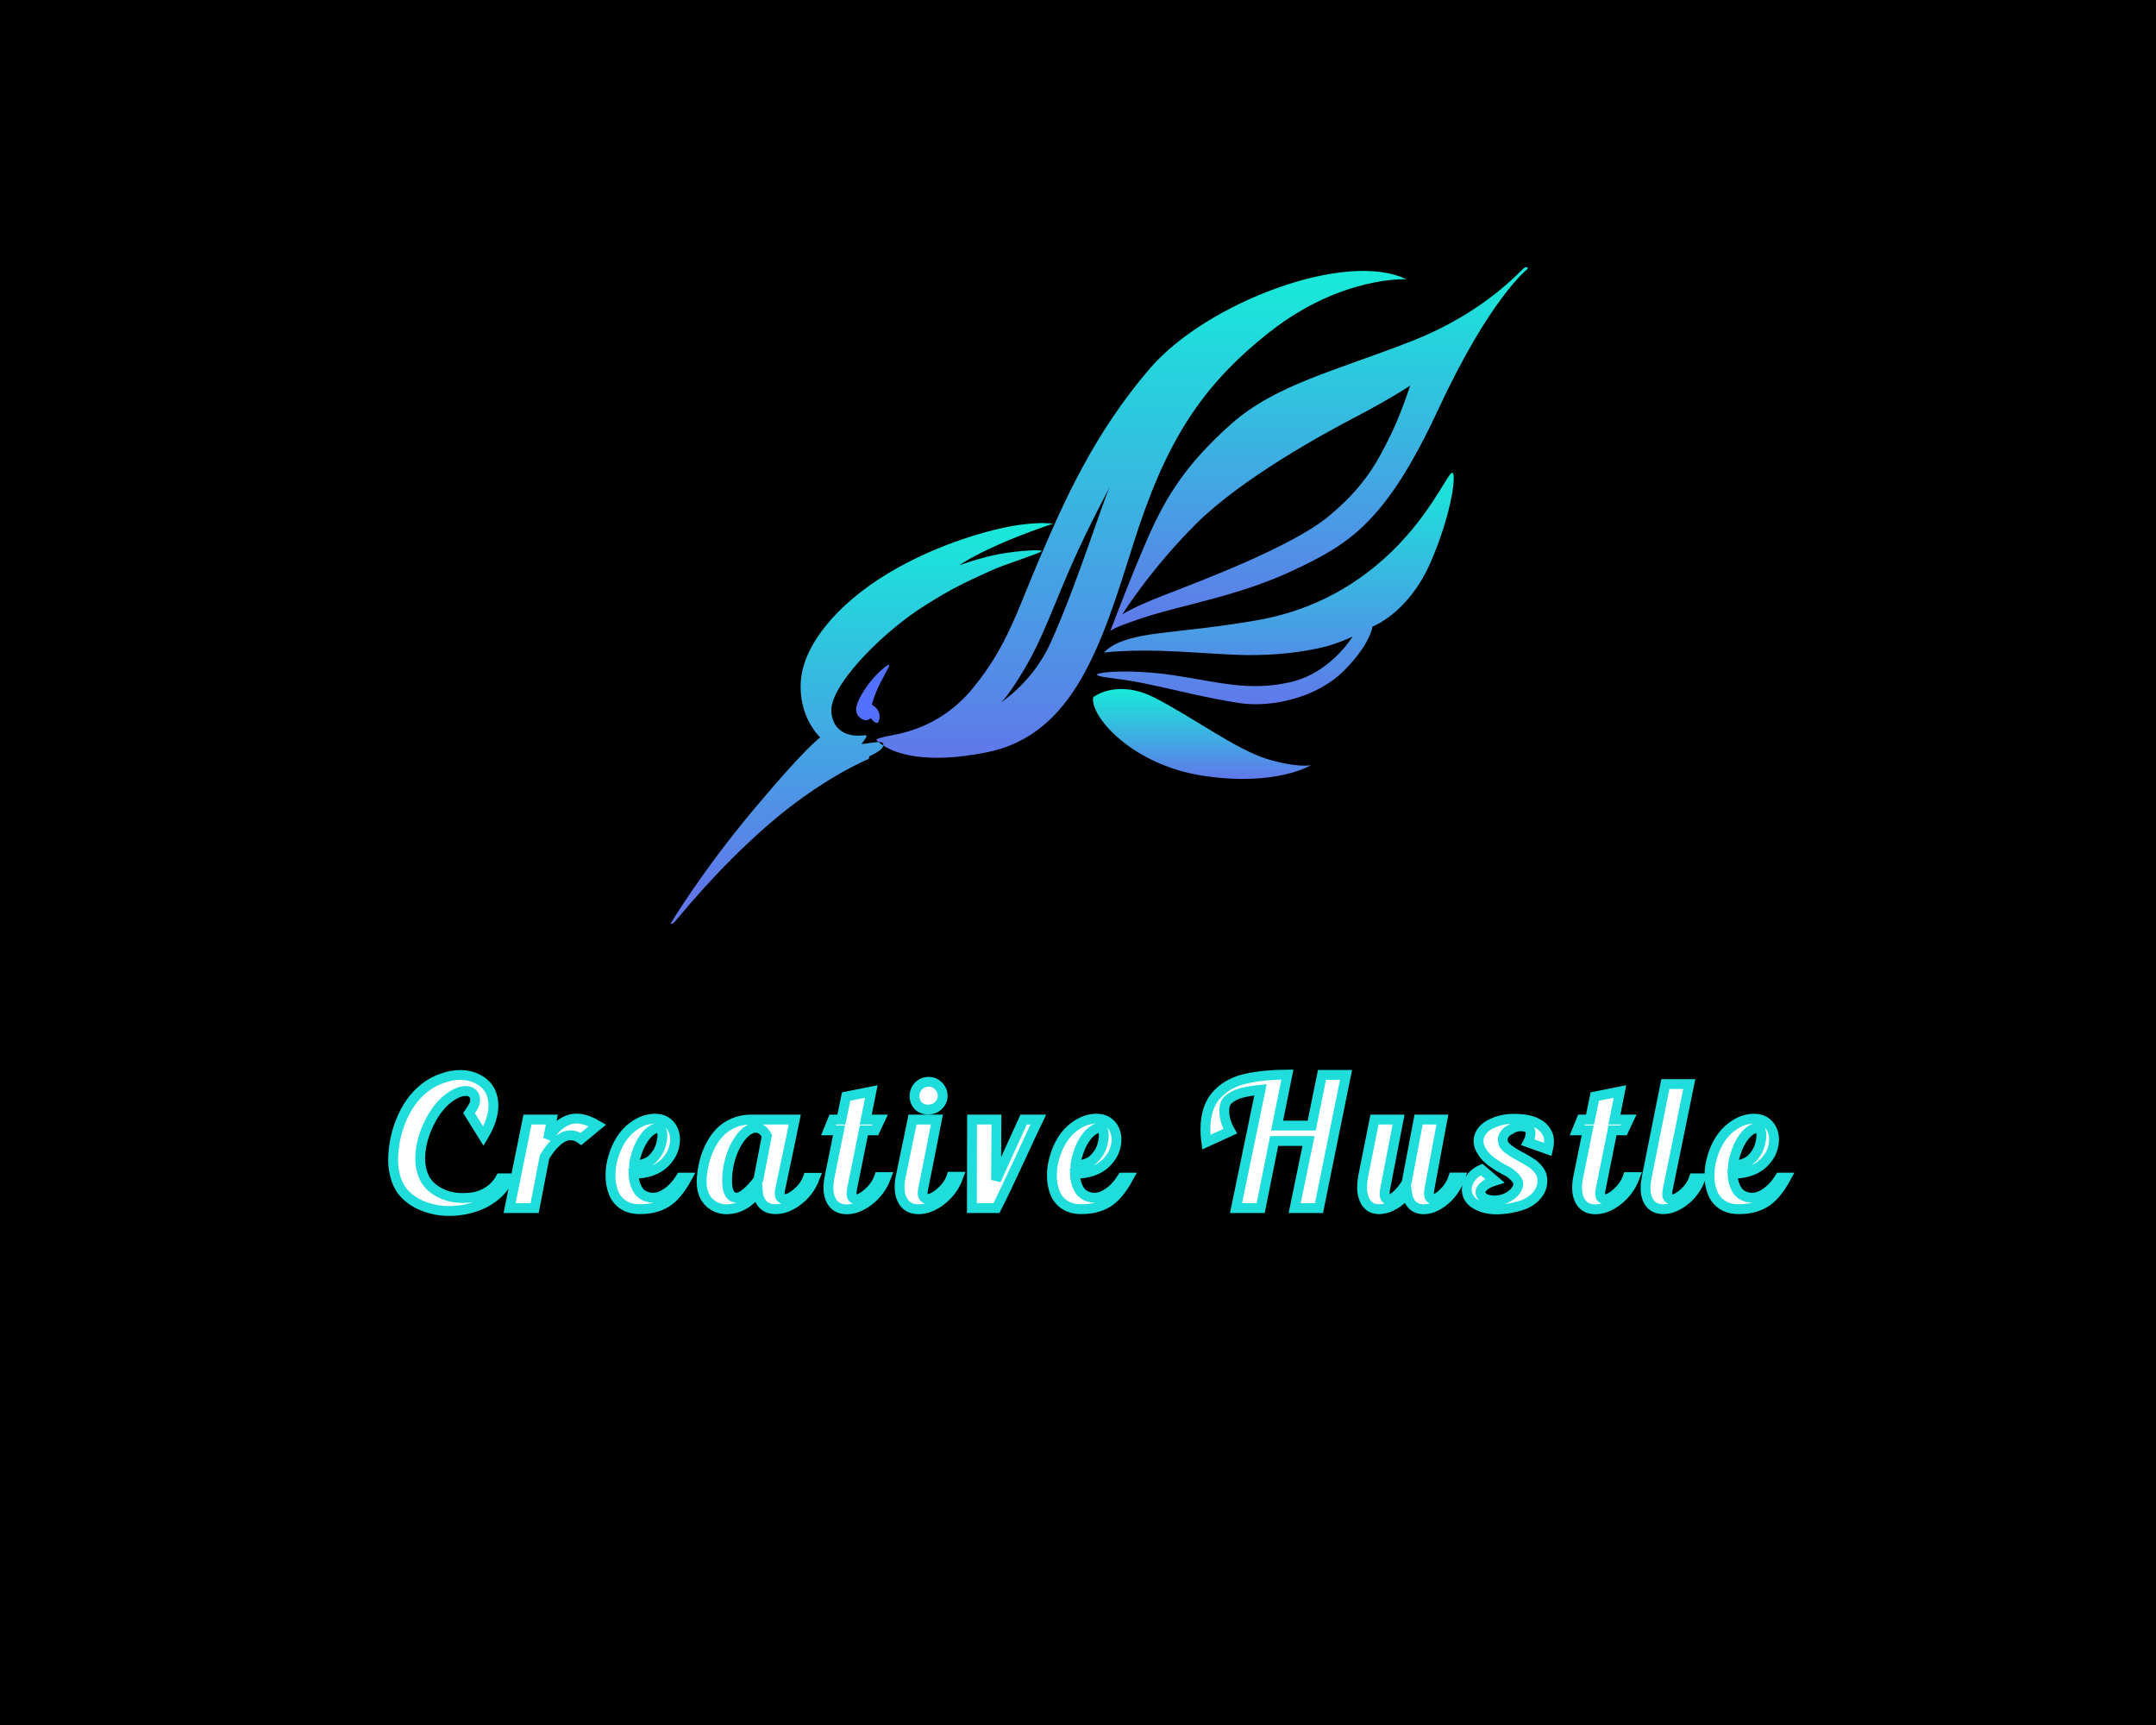 <?xml version="1.0" encoding="UTF-8" standalone="no" ?>
<!DOCTYPE svg PUBLIC "-//W3C//DTD SVG 1.1//EN" "http://www.w3.org/Graphics/SVG/1.1/DTD/svg11.dtd">
<svg xmlns="http://www.w3.org/2000/svg" xmlns:xlink="http://www.w3.org/1999/xlink" version="1.1" width="1280" height="1024" viewBox="0 0 1280 1024" xml:space="preserve">
<desc>Created with Fabric.js 4.4.0</desc>
<defs>
</defs>
<g transform="matrix(1 0 0 1 640 512)" id="background-logo"  >
<rect style="stroke: none; stroke-width: 0; stroke-dasharray: none; stroke-linecap: butt; stroke-dashoffset: 0; stroke-linejoin: miter; stroke-miterlimit: 4; fill: rgb(0,0,0); fill-rule: nonzero; opacity: 1;"  paint-order="stroke"  x="-640" y="-512" rx="0" ry="0" width="1280" height="1024" />
</g>
<g transform="matrix(1.83 0 0 1.83 652.546 353.475)" id="logo-logo"  >
<g style=""  paint-order="stroke"   >
		<g transform="matrix(0.596 0 0 0.596 0 0)"  >
<g style=""  paint-order="stroke"   >
		<g transform="matrix(1 0 0 1 -123.267 53.58)"  >
<path style="stroke: none; stroke-width: 1; stroke-dasharray: none; stroke-linecap: butt; stroke-dashoffset: 0; stroke-linejoin: miter; stroke-miterlimit: 4; fill: rgb(83,113,255); fill-rule: nonzero; opacity: 1;"  paint-order="stroke"  transform=" translate(-232.057, -406.626)" d="M 240.91 391.79 C 240.91 391.79 241.61 390.06 239.91 391.17 C 238.2 392.27 232.64 396.72 227.75 404.17 C 222.86 411.62 221.49 416.55 225.1 419.53 C 228.72 422.52 230.91 419.81 230.91 419.81 C 230.91 419.81 234.15 423.85 235.13 421.94 C 236.11 420.04 236.8 415.33 231.62 412.53 C 231.62 412.53 232.76 407.27 236.55 400.02 C 240.34 392.77 240.91 391.79 240.91 391.79 z" stroke-linecap="round" />
</g>
		<g transform="matrix(1 0 0 1 -129.142 69.67)"  >
<linearGradient id="SVGID_8_8_830686" gradientUnits="userSpaceOnUse" gradientTransform="matrix(1 0 0 1 122.09 313.655)"  x1="0" y1="0" x2="0" y2="198">
<stop offset="0%" style="stop-color:rgb(23,234,217);stop-opacity: 1"/>
<stop offset="100%" style="stop-color:rgb(96,120,234);stop-opacity: 1"/>
</linearGradient>
<path style="stroke: none; stroke-width: 1; stroke-dasharray: none; stroke-linecap: butt; stroke-dashoffset: 0; stroke-linejoin: miter; stroke-miterlimit: 4; fill: url(#SVGID_8_8_830686); fill-rule: nonzero; opacity: 1;"  paint-order="stroke"  transform=" translate(-226.181, -422.715)" d="M 233.07 433.01 C 229.08 433.58 225.93 433.91 225.93 433.91 C 225.93 433.91 228.8 430.33 228.69 429.66 C 228.57 429 228.15 429.05 226.71 429.21 C 225.27 429.37 211.25 431.11 209.6 416.92 C 207.95 402.73 236.29 374.62 256.57 361.08 C 276.85 347.55 289.08 343.1 295.9 339.78 C 302.72 336.46 323.17 330.15 323.94 328.99 C 324.71 327.83 311.39 328.59 300.75 330.57 C 290.45 332.49 279.92 336.39 279.27 336.63 C 279.68 336.31 285.24 332.2 300.5 325.39 C 316.38 318.3 331.53 313.71 330.19 313.89 C 328.85 314.08 324.86 312.82 311.35 314.72 C 297.85 316.63 267.78 324.53 240.28 341.11 C 212.78 357.69 194.2 380.05 192.93 399.85 C 191.66 419.65 203.52 430.32 203.52 430.32 C 203.52 430.32 196.11 435.12 167.3 469.52 C 138.49 503.93 122.09 531.59 122.09 531.59 C 122.09 531.59 122.56 532.4 124.32 530.64 C 126.09 528.87 146.48 502.73 175.38 477.69 C 204.28 452.65 229.04 442.39 229.04 442.39 C 229.04 442.39 229.81 442.15 230.04 441.66 C 230.28 441.17 230.13 440.65 230.13 440.65 C 230.13 440.65 237.24 437.48 237.72 435.19 C 237.76 435.03 237.78 434.87 237.8 434.72 C 236.66 433.99 235.82 433.32 235.23 432.8 C 234.63 432.82 233.91 432.89 233.07 433.01 z" stroke-linecap="round" />
</g>
		<g transform="matrix(1 0 0 1 22.983 -44.142)"  >
<linearGradient id="SVGID_830688" gradientUnits="userSpaceOnUse" gradientTransform="matrix(1 0 0 1 234.064 176.41)"  x1="0" y1="0" x2="0" y2="265">
<stop offset="0%" style="stop-color:rgb(23,234,217);stop-opacity: 1"/>
<stop offset="100%" style="stop-color:rgb(96,120,234);stop-opacity: 1"/>
</linearGradient>
<path style="stroke: none; stroke-width: 1; stroke-dasharray: none; stroke-linecap: butt; stroke-dashoffset: 0; stroke-linejoin: miter; stroke-miterlimit: 4; fill: url(#SVGID_830688); fill-rule: nonzero; opacity: 1;"  paint-order="stroke"  transform=" translate(-378.307, -308.903)" d="M 448.31 209.53 C 487.25 179.03 522.55 180.96 522.55 180.96 C 489.92 164.95 413.86 193.6 383.08 229.36 C 352.3 265.11 336.04 302.4 323.25 332.13 C 310.47 361.85 305.42 380.53 286.61 403.48 C 267.81 426.43 244.68 428.55 239.05 429.83 C 233.41 431.12 234.09 431.65 234.09 431.65 C 234.09 431.65 234.44 432.1 235.23 432.8 C 237.27 432.73 237.97 433.27 237.8 434.72 C 244.31 438.91 260.42 445.16 294.15 438.43 C 341.65 428.95 356.74 379.56 373.74 325.63 C 390.74 271.71 409.38 240.04 448.31 209.53 z M 329 378.62 C 319.74 399.24 303.45 410.23 301.96 411.21 C 302.63 410.63 306.41 407.08 315.19 392.19 C 324.96 375.64 332.06 354.68 341.65 333.41 C 350.32 314.19 359.47 297.1 361.15 294.02 C 357.03 302.47 343.89 345.44 329 378.62 z" stroke-linecap="round" />
</g>
		<g transform="matrix(1 0 0 1 119.64 -79.643)"  >
<linearGradient id="SVGID_830690" gradientUnits="userSpaceOnUse" gradientTransform="matrix(1 0 0 1 361.37 174.315)"  x1="0" y1="0" x2="0" y2="198">
<stop offset="0%" style="stop-color:rgb(23,234,217);stop-opacity: 1"/>
<stop offset="100%" style="stop-color:rgb(96,120,234);stop-opacity: 1"/>
</linearGradient>
<path style="stroke: none; stroke-width: 1; stroke-dasharray: none; stroke-linecap: butt; stroke-dashoffset: 0; stroke-linejoin: miter; stroke-miterlimit: 4; fill: url(#SVGID_830690); fill-rule: nonzero; opacity: 1;"  paint-order="stroke"  transform=" translate(-474.964, -273.402)" d="M 587.03 174.56 C 585.09 175.42 566.54 198.5 525.36 214.65 C 484.17 230.81 451.26 238.28 427.01 259.89 C 402.75 281.5 392.02 299.1 382.98 319.18 C 374.5 338 362.8 368.68 361.37 372.49 C 362.09 371.72 365.49 369.63 380.8 364.7 C 401.85 357.94 432.15 353.06 461.52 339.15 C 490.88 325.24 511.12 313.72 539.69 252.25 C 568.25 190.79 588.51 175.38 588.51 175.38 C 588.51 175.38 588.97 173.7 587.03 174.56 z M 513.45 266.87 C 507.13 279.57 500.06 293.74 479.84 310.29 C 459.61 326.85 408.86 345.82 390.79 352.85 C 373.28 359.66 368.24 363.16 367.94 363.37 C 368.31 362.76 383.2 338.96 407.87 314.3 C 432.86 289.31 477.58 264.95 495.37 255.67 C 513.16 246.4 524.63 238.85 524.63 238.85 C 524.63 238.85 519.76 254.17 513.45 266.87 z" stroke-linecap="round" />
</g>
		<g transform="matrix(1 0 0 1 95.92 -3.793)"  >
<linearGradient id="SVGID_830692" gradientUnits="userSpaceOnUse" gradientTransform="matrix(1 0 0 1 354.129 286.253)"  x1="0" y1="0" x2="0" y2="126">
<stop offset="0%" style="stop-color:rgb(23,234,217);stop-opacity: 1"/>
<stop offset="100%" style="stop-color:rgb(96,120,234);stop-opacity: 1"/>
</linearGradient>
<path style="stroke: none; stroke-width: 1; stroke-dasharray: none; stroke-linecap: butt; stroke-dashoffset: 0; stroke-linejoin: miter; stroke-miterlimit: 4; fill: url(#SVGID_830692); fill-rule: nonzero; opacity: 1;"  paint-order="stroke"  transform=" translate(-451.244, -349.252)" d="M 547.33 286.3 C 544.54 287.54 534.4 311.59 510.35 333.11 C 486.29 354.62 461.09 363.15 440.62 366.66 C 420.15 370.18 404.55 371.6 388.15 373.58 C 371.75 375.56 362.78 378.91 357.9 384.17 C 357.9 384.17 371.82 382.12 398.99 383.61 C 426.15 385.1 432.15 385.97 447.53 385.26 C 462.9 384.54 476.53 381.77 483.01 379.56 C 489.29 377.43 493.08 375.49 493.31 375.38 C 492.94 375.99 481.02 395.53 458.95 400.34 C 436.53 405.24 421.38 400.33 396.09 396.52 C 370.79 392.72 351.7 395.01 354.38 396.48 C 357.06 397.94 364.31 397.74 380.02 400.93 C 395.73 404.13 413.5 408.85 431.45 411.59 C 449.39 414.33 474.01 408.57 488.52 394.06 C 503.03 379.55 504.12 370 504.12 370 C 504.12 370 523.59 362.72 535.57 335.43 C 547.54 308.14 550.13 285.07 547.33 286.3 z" stroke-linecap="round" />
</g>
		<g transform="matrix(1 0 0 1 5.951 19.644)"  >
<linearGradient id="SVGID_830694" gradientUnits="userSpaceOnUse" gradientTransform="matrix(1 0 0 1 361.19 372.5)"  x1="0" y1="0" x2="0" y2="49">
<stop offset="0%" style="stop-color:rgb(23,234,217);stop-opacity: 1"/>
<stop offset="100%" style="stop-color:rgb(96,120,234);stop-opacity: 1"/>
</linearGradient>
<path style="stroke: none; stroke-width: 1; stroke-dasharray: none; stroke-linecap: butt; stroke-dashoffset: 0; stroke-linejoin: miter; stroke-miterlimit: 4; fill: url(#SVGID_830694); fill-rule: nonzero; opacity: 1;"  paint-order="stroke"  transform=" translate(-361.275, -372.69)" d="M 361.36 372.5 C 361.11 372.78 361.21 372.88 361.21 372.88 C 361.21 372.88 361.26 372.75 361.36 372.5 z" stroke-linecap="round" />
</g>
		<g transform="matrix(1 0 0 1 55.947 75.381)"  >
<linearGradient id="SVGID_830696" gradientUnits="userSpaceOnUse" gradientTransform="matrix(1 0 0 1 351.991 403.957)"  x1="0" y1="0" x2="0" y2="49">
<stop offset="0%" style="stop-color:rgb(23,234,217);stop-opacity: 1"/>
<stop offset="100%" style="stop-color:rgb(96,120,234);stop-opacity: 1"/>
</linearGradient>
<path style="stroke: none; stroke-width: 1; stroke-dasharray: none; stroke-linecap: butt; stroke-dashoffset: 0; stroke-linejoin: miter; stroke-miterlimit: 4; fill: url(#SVGID_830696); fill-rule: nonzero; opacity: 1;"  paint-order="stroke"  transform=" translate(-411.27, -428.427)" d="M 446.71 442.04 C 430.14 437.04 406.15 419.21 385.53 408.71 C 364.9 398.2 352.1 408.4 352.1 408.4 C 350.19 418.81 373.46 445.65 412.78 451.33 C 452.1 457 470.55 445.45 470.55 445.45 C 470.55 445.45 463.28 447.03 446.71 442.04 z" stroke-linecap="round" />
</g>
</g>
</g>
</g>
</g>
<g transform="matrix(1.921 0 0 1.921 646.881 678.381)" id="text-logo-path-group"  >
<g style=""  paint-order="stroke"   >
		<g transform="matrix(1 0 0 1 0 0)" id="text-logo-path-0"  >
<path style="stroke: rgb(30,221,218); stroke-width: 3.041; stroke-dasharray: none; stroke-linecap: butt; stroke-dashoffset: 0; stroke-linejoin: miter; stroke-miterlimit: 4; fill: rgb(255,255,255); fill-rule: nonzero; opacity: 1;"  paint-order="stroke"  transform=" translate(-217.336, 20.187)" d="M 2.09 -15.21 L 2.09 -15.21 Q 2.14 -18.53 2.91 -21.95 Q 3.69 -25.37 5.13 -28.44 Q 6.58 -31.52 8.42 -33.79 L 8.42 -33.79 Q 12.24 -38.44 17.3 -40.12 L 17.3 -40.12 Q 20.13 -41.14 22.78 -41.14 L 22.78 -41.14 Q 22.96 -41.14 23.15 -41.14 L 23.15 -41.14 Q 25.96 -41.06 28.2 -39.91 L 28.2 -39.91 Q 32.48 -37.72 33.01 -33.01 L 33.01 -33.01 Q 33.09 -32.37 33.09 -31.73 L 33.09 -31.73 Q 33.09 -27.4 29.99 -22.21 L 29.99 -22.21 L 25.56 -29.35 Q 25.69 -29.54 26.06 -30.1 Q 26.44 -30.66 26.61 -30.96 Q 26.79 -31.25 27.03 -31.73 Q 27.27 -32.21 27.36 -32.65 Q 27.45 -33.09 27.43 -33.55 L 27.43 -33.55 Q 27.4 -34.83 26.6 -35.51 Q 25.8 -36.19 24.54 -36.19 L 24.54 -36.19 Q 21.73 -36.19 18.18 -33.12 L 18.18 -33.12 Q 15.18 -30.37 13.05 -25.88 Q 10.91 -21.39 10.51 -16.81 L 10.51 -16.81 Q 10.45 -16.07 10.45 -15.32 L 10.45 -15.32 Q 10.45 -11.66 12.11 -8.66 L 12.11 -8.66 Q 13.34 -6.66 15.64 -5.24 L 15.64 -5.24 Q 17.96 -3.82 20.69 -3.37 L 20.69 -3.37 Q 22.27 -3.1 23.84 -3.13 L 23.84 -3.13 Q 25.02 -3.15 26.2 -3.26 L 26.2 -3.26 Q 28.98 -3.58 31.42 -5.12 Q 33.87 -6.66 35.26 -9.2 L 35.26 -9.2 L 37.88 -9.2 Q 36.6 -6.44 34.26 -4.33 Q 31.92 -2.22 29.1 -1.03 Q 26.28 0.16 23.04 0.64 L 23.04 0.64 Q 21.23 0.91 19.46 0.88 L 19.46 0.88 Q 18.12 0.91 16.79 0.75 L 16.79 0.75 Q 13.74 0.37 10.93 -0.8 Q 8.13 -1.98 6.18 -3.88 L 6.18 -3.88 Q 4.06 -5.85 3.05 -8.87 L 3.05 -8.87 Q 2.06 -11.74 2.09 -14.89 L 2.09 -14.89 Q 2.09 -15.05 2.09 -15.21 Z M 45.82 0 L 38.09 0 L 43.62 -27.37 L 51.14 -27.37 L 49.99 -21.41 Q 51.32 -23.66 52.83 -25.09 Q 54.34 -26.52 56.21 -27.21 L 56.21 -27.21 Q 57.39 -27.67 58.73 -27.67 L 58.73 -27.67 Q 59.48 -27.69 60.33 -27.53 L 60.33 -27.53 Q 62.63 -27.11 65.25 -25.56 L 65.25 -25.56 L 60.17 -21.36 Q 58.89 -22.29 57.55 -22.45 L 57.55 -22.45 Q 57.23 -22.48 56.94 -22.48 L 56.94 -22.48 Q 55.97 -22.51 55.09 -22.13 L 55.09 -22.13 Q 53.94 -21.65 52.78 -20.65 Q 51.62 -19.65 50.71 -18.47 Q 49.8 -17.3 48.89 -15.83 L 48.89 -15.83 L 45.82 0 Z M 69.26 -10.29 L 69.26 -10.29 Q 69.28 -13.05 70.14 -15.88 L 70.14 -15.88 Q 70.99 -18.77 72.52 -21.2 L 72.52 -21.2 Q 74.02 -23.52 76.07 -25.07 L 76.07 -25.07 Q 78.16 -26.65 80.14 -27.21 L 80.14 -27.21 Q 81.61 -27.61 82.97 -27.64 L 82.97 -27.64 Q 83.45 -27.64 83.93 -27.59 L 83.93 -27.59 Q 85.75 -27.37 86.93 -26.38 L 86.93 -26.38 Q 88.26 -25.32 88.82 -23.63 L 88.82 -23.63 Q 89.23 -22.4 89.23 -21.14 L 89.23 -21.14 Q 89.23 -20.66 89.17 -20.18 L 89.17 -20.18 Q 88.96 -18.42 88.13 -16.76 L 88.13 -16.76 Q 86.34 -13.53 83.24 -12.03 L 83.24 -12.03 Q 80.38 -10.67 76.98 -10.67 L 76.98 -10.67 Q 76.69 -10.67 76.37 -10.67 L 76.37 -10.67 Q 76.42 -8.47 77.26 -6.55 Q 78.11 -4.62 79.76 -3.82 L 79.76 -3.82 Q 81.1 -3.21 82.44 -3.21 L 82.44 -3.21 Q 84.09 -3.21 85.8 -4.17 L 85.8 -4.17 Q 88.85 -5.91 90.99 -9.41 L 90.99 -9.41 L 92.94 -9.41 Q 89.87 -3.74 86.39 -1.66 L 86.39 -1.66 Q 83.1 0.32 78.53 0.32 L 78.53 0.32 Q 78.24 0.32 77.95 0.32 L 77.95 0.32 Q 74.95 0.24 72.92 -1.23 L 72.92 -1.23 Q 70.89 -2.73 70.09 -5.08 L 70.09 -5.08 Q 69.23 -7.43 69.26 -10.29 Z M 76.53 -13.26 L 76.53 -13.26 Q 76.69 -13.26 76.85 -13.26 L 76.85 -13.26 Q 78.43 -13.26 79.76 -13.74 L 79.76 -13.74 Q 81.26 -14.27 82.2 -15.17 Q 83.13 -16.07 83.83 -17.2 Q 84.52 -18.34 84.84 -19.51 Q 85.16 -20.69 85.27 -21.71 L 85.27 -21.71 Q 85.3 -22.13 85.3 -22.51 L 85.3 -22.51 Q 85.3 -23.04 85.22 -23.47 L 85.22 -23.47 Q 85.08 -24.22 84.79 -24.46 L 84.79 -24.46 Q 84.41 -24.75 83.91 -24.75 L 83.91 -24.75 Q 83.24 -24.75 82.33 -24.25 L 82.33 -24.25 Q 80.73 -23.36 79.31 -21.14 L 79.31 -21.14 Q 77.49 -18.34 76.58 -13.85 L 76.58 -13.85 Q 76.58 -13.74 76.56 -13.54 Q 76.53 -13.34 76.53 -13.26 Z M 97.48 -9.41 L 97.48 -9.41 Q 97.72 -12.16 98.38 -14.65 Q 99.03 -17.14 100.25 -19.45 Q 101.47 -21.76 103.11 -23.46 Q 104.75 -25.15 107.13 -26.22 Q 109.51 -27.29 112.37 -27.37 L 112.37 -27.37 L 126.22 -27.37 L 125.79 -25.29 Q 124.94 -20.98 123.63 -14.89 Q 122.32 -8.79 121.7 -5.75 L 121.7 -5.75 Q 121.57 -5.08 121.57 -4.57 L 121.57 -4.57 Q 121.57 -2.91 122.88 -2.78 L 122.88 -2.78 Q 123.01 -2.78 123.12 -2.78 L 123.12 -2.78 Q 124.59 -2.78 126.7 -4.52 L 126.7 -4.52 Q 129.27 -6.63 130.23 -9.22 L 130.23 -9.22 Q 130.26 -9.3 130.28 -9.36 L 130.28 -9.36 L 132.42 -9.36 Q 130.71 -4.81 126.78 -2 L 126.78 -2 Q 123.52 0.32 120.37 0.32 L 120.37 0.32 Q 120.21 0.32 120.02 0.32 L 120.02 0.32 Q 116.76 0.21 115.45 -2.51 L 115.45 -2.51 Q 114.89 -3.64 114.78 -5.16 L 114.78 -5.16 Q 113.71 -3.58 112.33 -2.41 Q 110.96 -1.23 109.51 -0.59 L 109.51 -0.59 Q 108.07 0.05 106.52 0.27 L 106.52 0.27 Q 105.85 0.35 105.21 0.37 L 105.21 0.37 Q 104.35 0.37 103.58 0.21 L 103.58 0.21 Q 102.19 -0.05 100.99 -0.82 Q 99.78 -1.58 98.94 -2.74 Q 98.1 -3.9 97.7 -5.61 L 97.7 -5.61 Q 97.43 -6.79 97.43 -8.13 L 97.43 -8.13 Q 97.43 -8.77 97.48 -9.41 Z M 105.32 -9.14 L 105.32 -9.14 Q 105.32 -8.87 105.32 -8.61 L 105.32 -8.61 Q 105.29 -6.9 105.61 -5.69 L 105.61 -5.69 Q 105.98 -4.33 106.81 -3.69 L 106.81 -3.69 Q 107.4 -3.23 108.18 -3.21 L 108.18 -3.21 Q 108.44 -3.21 108.76 -3.29 L 108.76 -3.29 Q 109.89 -3.53 111.5 -4.92 Q 113.12 -6.31 114.97 -8.77 L 114.97 -8.77 L 117.59 -22.35 Q 116.22 -24.83 114.22 -24.83 L 114.22 -24.83 Q 113.71 -24.83 113.15 -24.67 L 113.15 -24.67 Q 110.72 -23.95 108.58 -20.48 L 108.58 -20.48 Q 106.71 -17.48 105.88 -13.63 L 105.88 -13.63 Q 105.37 -11.17 105.32 -9.14 Z M 139.9 -24.03 L 136.62 -24.03 L 137.98 -27.37 L 140.63 -27.37 L 142.1 -34.48 L 149.88 -36.03 L 148.16 -27.37 L 152.6 -27.37 L 151.02 -24.03 L 147.58 -24.03 L 143.91 -5.85 Q 143.78 -5.11 143.75 -4.54 L 143.75 -4.54 Q 143.75 -2.89 145.01 -2.78 L 145.01 -2.78 Q 145.12 -2.78 145.25 -2.78 L 145.25 -2.78 Q 146.69 -2.78 148.75 -4.57 L 148.75 -4.57 Q 151.32 -6.82 152.28 -9.57 L 152.28 -9.57 L 154.47 -9.57 Q 152.71 -4.89 148.78 -2.03 L 148.78 -2.03 Q 145.46 0.37 142.31 0.37 L 142.31 0.37 Q 142.15 0.37 141.99 0.37 L 141.99 0.37 Q 138.7 0.24 137.36 -2.59 L 137.36 -2.59 Q 136.62 -4.14 136.62 -6.31 L 136.62 -6.31 Q 136.62 -7.89 137.02 -9.81 L 137.02 -9.81 L 139.9 -24.03 Z M 159.02 -10.02 L 159.02 -10.02 L 162.62 -27.37 L 170.16 -27.37 Q 169.17 -22.16 167.78 -15.3 Q 166.39 -8.45 165.91 -6.01 L 165.91 -6.01 Q 165.78 -5.29 165.75 -4.73 L 165.75 -4.73 Q 165.75 -2.97 167.12 -2.86 L 167.12 -2.86 Q 167.22 -2.86 167.36 -2.86 L 167.36 -2.86 Q 168.85 -2.86 170.99 -4.65 L 170.99 -4.65 Q 173.58 -6.82 174.6 -9.52 L 174.6 -9.52 L 174.65 -9.68 L 176.79 -9.68 Q 175.08 -5 171.1 -2.09 L 171.1 -2.09 Q 167.76 0.35 164.5 0.35 L 164.5 0.35 Q 164.39 0.35 164.28 0.35 L 164.28 0.35 Q 160.89 0.27 159.47 -2.54 L 159.47 -2.54 Q 158.61 -4.17 158.61 -6.52 L 158.61 -6.52 Q 158.61 -8.1 159.02 -10.02 Z M 163.21 -34.7 L 163.21 -34.7 Q 163.29 -36.52 164.47 -37.77 L 164.47 -37.77 Q 165.81 -39.03 167.6 -39.03 L 167.6 -39.03 Q 169.36 -39.03 170.62 -37.77 L 170.62 -37.77 Q 171.93 -36.46 171.93 -34.7 Q 171.93 -32.93 170.56 -31.65 L 170.56 -31.65 Q 169.28 -30.45 167.44 -30.45 L 167.44 -30.45 Q 165.56 -30.45 164.36 -31.65 L 164.36 -31.65 Q 163.21 -32.88 163.21 -34.7 Z M 188.55 0 L 180.96 0 L 181.01 -27.37 L 188.55 -27.37 L 188.44 -8.66 L 196.95 -27.37 L 201.49 -27.37 Q 200.23 -24.78 195.57 -14.69 Q 190.9 -4.6 188.55 0 L 188.55 0 Z M 205.68 -10.29 L 205.68 -10.29 Q 205.71 -13.05 206.57 -15.88 L 206.57 -15.88 Q 207.42 -18.77 208.95 -21.2 L 208.95 -21.2 Q 210.44 -23.52 212.5 -25.07 L 212.5 -25.07 Q 214.59 -26.65 216.56 -27.21 L 216.56 -27.21 Q 218.03 -27.61 219.4 -27.64 L 219.4 -27.64 Q 219.88 -27.64 220.36 -27.59 L 220.36 -27.59 Q 222.18 -27.37 223.35 -26.38 L 223.35 -26.38 Q 224.69 -25.32 225.25 -23.63 L 225.25 -23.63 Q 225.65 -22.4 225.65 -21.14 L 225.65 -21.14 Q 225.65 -20.66 225.6 -20.18 L 225.6 -20.18 Q 225.39 -18.42 224.56 -16.76 L 224.56 -16.76 Q 222.77 -13.53 219.66 -12.03 L 219.66 -12.03 Q 216.8 -10.67 213.41 -10.67 L 213.41 -10.67 Q 213.12 -10.67 212.79 -10.67 L 212.79 -10.67 Q 212.85 -8.47 213.69 -6.55 Q 214.53 -4.62 216.19 -3.82 L 216.19 -3.82 Q 217.53 -3.21 218.86 -3.21 L 218.86 -3.21 Q 220.52 -3.21 222.23 -4.17 L 222.23 -4.17 Q 225.28 -5.91 227.42 -9.41 L 227.42 -9.41 L 229.37 -9.41 Q 226.29 -3.74 222.82 -1.66 L 222.82 -1.66 Q 219.53 0.32 214.96 0.32 L 214.96 0.32 Q 214.67 0.32 214.37 0.32 L 214.37 0.32 Q 211.38 0.24 209.35 -1.23 L 209.35 -1.23 Q 207.31 -2.73 206.51 -5.08 L 206.51 -5.08 Q 205.66 -7.43 205.68 -10.29 Z M 212.96 -13.26 L 212.96 -13.26 Q 213.12 -13.26 213.28 -13.26 L 213.28 -13.26 Q 214.85 -13.26 216.19 -13.74 L 216.19 -13.74 Q 217.69 -14.27 218.62 -15.17 Q 219.56 -16.07 220.25 -17.2 Q 220.95 -18.34 221.27 -19.51 Q 221.59 -20.69 221.7 -21.71 L 221.7 -21.71 Q 221.72 -22.13 221.72 -22.51 L 221.72 -22.51 Q 221.72 -23.04 221.64 -23.47 L 221.64 -23.47 Q 221.51 -24.22 221.22 -24.46 L 221.22 -24.46 Q 220.84 -24.75 220.33 -24.75 L 220.33 -24.75 Q 219.66 -24.75 218.76 -24.25 L 218.76 -24.25 Q 217.15 -23.36 215.74 -21.14 L 215.74 -21.14 Q 213.92 -18.34 213.01 -13.85 L 213.01 -13.85 Q 213.01 -13.74 212.98 -13.54 Q 212.96 -13.34 212.96 -13.26 Z M 260.8 -23.76 L 253.4 -20.37 Q 253.13 -22.45 253.13 -24.3 L 253.13 -24.3 Q 253.13 -31.86 257.41 -35.79 L 257.41 -35.79 Q 260.61 -38.89 265.89 -40.06 Q 271.17 -41.22 278.47 -41.27 L 278.47 -41.27 L 275.29 -25.5 L 285.98 -25.5 L 289.16 -41.17 L 296.59 -41.17 L 288.23 0 L 280.72 0 L 284.99 -20.74 L 274.38 -20.74 L 270.21 0 L 262.59 0 L 270.16 -36.57 Q 266.68 -36.22 264.3 -35.59 Q 261.92 -34.97 260.24 -33.55 L 260.24 -33.55 Q 258.98 -32.48 258.96 -30.1 L 258.96 -30.1 Q 258.93 -29.81 258.98 -29.49 L 258.98 -29.49 Q 259.14 -26.62 260.8 -23.76 L 260.8 -23.76 Z M 301.7 -4.54 L 301.7 -4.54 Q 301.54 -5.4 301.54 -6.42 L 301.54 -6.42 Q 301.54 -7.91 301.88 -9.81 L 301.88 -9.81 L 305.39 -27.37 L 312.84 -27.37 Q 312.04 -23.18 310.65 -16.11 Q 309.26 -9.04 308.67 -5.85 L 308.67 -5.85 Q 308.51 -5 308.51 -4.38 L 308.51 -4.38 Q 308.51 -2.7 309.69 -2.7 L 309.69 -2.7 Q 309.69 -2.7 309.72 -2.7 L 309.72 -2.7 Q 311.08 -2.7 313.09 -4.84 L 313.09 -4.84 Q 314.45 -6.28 315.36 -7.99 L 315.36 -7.99 Q 315.41 -8.21 315.7 -9.89 L 315.7 -9.89 Q 316.99 -16.6 319.02 -27.37 L 319.02 -27.37 L 326.37 -27.37 Q 325.54 -22.83 324.23 -15.91 Q 322.92 -8.98 322.36 -5.85 L 322.36 -5.85 Q 322.23 -5.11 322.23 -4.52 L 322.23 -4.52 Q 322.23 -2.86 323.38 -2.81 L 323.38 -2.81 Q 323.43 -2.81 323.48 -2.81 L 323.48 -2.81 Q 324.85 -2.81 326.75 -4.73 L 326.75 -4.73 Q 328.91 -6.87 329.74 -9.46 L 329.74 -9.46 L 331.88 -9.46 Q 330.22 -4.76 326.48 -1.92 L 326.48 -1.92 Q 323.48 0.35 320.62 0.35 L 320.62 0.35 Q 320.41 0.35 320.2 0.35 L 320.2 0.35 Q 317.18 0.16 315.97 -2.67 L 315.97 -2.67 Q 315.62 -3.5 315.46 -4.54 L 315.46 -4.54 Q 314.05 -2.78 312.28 -1.58 Q 310.52 -0.37 308.86 0.05 L 308.86 0.05 Q 307.85 0.32 306.86 0.35 L 306.86 0.35 Q 306.24 0.32 305.65 0.21 L 305.65 0.21 Q 304.1 -0.05 303.1 -1.26 Q 302.1 -2.46 301.7 -4.54 Z M 333.99 -4.87 L 333.99 -4.87 Q 333.91 -5.29 333.91 -5.72 L 333.91 -5.72 Q 333.91 -7.32 334.87 -8.87 L 334.87 -8.87 Q 336.07 -10.85 338.48 -11.92 L 338.48 -11.92 L 342.54 -8.47 Q 340.06 -7.7 338.91 -6.5 L 338.91 -6.5 Q 338.13 -5.69 338.13 -4.92 L 338.13 -4.92 Q 338.13 -4.54 338.32 -4.17 L 338.32 -4.17 Q 338.85 -2.83 341.15 -2.46 L 341.15 -2.46 Q 341.82 -2.35 342.51 -2.35 L 342.51 -2.35 Q 344.14 -2.35 345.78 -2.97 L 345.78 -2.97 Q 348.66 -4.22 349.65 -6.47 L 349.65 -6.47 Q 349.81 -6.87 349.83 -7.26 Q 349.84 -7.65 349.75 -7.99 Q 349.65 -8.34 349.41 -8.71 Q 349.17 -9.09 348.93 -9.37 Q 348.69 -9.65 348.32 -9.98 Q 347.94 -10.32 347.66 -10.55 Q 347.38 -10.77 346.98 -11.07 L 346.98 -11.07 Q 346.36 -11.41 345.39 -11.92 Q 344.41 -12.43 343.81 -12.79 Q 343.21 -13.15 342.59 -13.63 L 342.59 -13.63 Q 341.5 -14.27 340.42 -15.28 Q 339.33 -16.28 338.77 -17.24 L 338.77 -17.24 Q 337.62 -18.82 337.54 -20.53 L 337.54 -20.53 Q 337.54 -20.64 337.54 -20.77 L 337.54 -20.77 Q 337.54 -22.4 338.64 -23.84 L 338.64 -23.84 Q 339.81 -25.4 342.11 -26.33 L 342.11 -26.33 Q 345.03 -27.61 348.5 -27.61 L 348.5 -27.61 Q 349.41 -27.61 350.37 -27.53 L 350.37 -27.53 Q 353.5 -27.37 355.72 -26.18 Q 357.94 -24.99 358.9 -22.88 L 358.9 -22.88 Q 359.33 -21.81 359.33 -20.53 L 359.33 -20.53 Q 359.33 -19.41 359.01 -18.12 L 359.01 -18.12 L 352.83 -20.32 Q 353.21 -21.04 353.41 -21.76 Q 353.61 -22.48 353.62 -23.27 Q 353.63 -24.06 353.05 -24.59 Q 352.46 -25.13 351.31 -25.23 L 351.31 -25.23 Q 350.96 -25.29 350.59 -25.29 L 350.59 -25.29 Q 349.97 -25.29 349.28 -25.13 L 349.28 -25.13 Q 348.15 -24.86 347.46 -24.3 L 347.46 -24.3 Q 346.23 -23.79 345.56 -22.78 L 345.56 -22.78 Q 345.03 -21.97 345.03 -21.25 L 345.03 -21.25 Q 345.03 -21.09 345.05 -20.9 L 345.05 -20.9 Q 345.16 -20.05 345.33 -19.73 Q 345.51 -19.41 346.1 -18.77 L 346.1 -18.77 Q 347.49 -17.54 350.05 -16.15 L 350.05 -16.15 Q 352.35 -14.97 354.46 -13.53 L 354.46 -13.53 Q 356.44 -11.92 357.06 -10.13 L 357.06 -10.13 Q 357.3 -9.2 357.27 -8.29 L 357.27 -8.29 Q 357.24 -6.15 355.91 -4.36 L 355.91 -4.36 Q 353.98 -1.82 350.61 -0.78 L 350.61 -0.78 Q 347.25 0.27 343.66 0.4 L 343.66 0.4 Q 343.34 0.4 343.05 0.4 L 343.05 0.4 Q 339.81 0.4 337.25 -0.88 L 337.25 -0.88 Q 334.41 -2.3 333.99 -4.87 Z M 371.28 -24.03 L 367.99 -24.03 L 369.35 -27.37 L 372 -27.37 L 373.47 -34.48 L 381.25 -36.03 L 379.54 -27.37 L 383.97 -27.37 L 382.4 -24.03 L 378.95 -24.03 L 375.29 -5.85 Q 375.15 -5.11 375.12 -4.54 L 375.12 -4.54 Q 375.12 -2.89 376.38 -2.78 L 376.38 -2.78 Q 376.49 -2.78 376.62 -2.78 L 376.62 -2.78 Q 378.07 -2.78 380.12 -4.57 L 380.12 -4.57 Q 382.69 -6.82 383.65 -9.57 L 383.65 -9.57 L 385.84 -9.57 Q 384.08 -4.89 380.15 -2.03 L 380.15 -2.03 Q 376.84 0.37 373.68 0.37 L 373.68 0.37 Q 373.52 0.37 373.36 0.37 L 373.36 0.37 Q 370.07 0.24 368.74 -2.59 L 368.74 -2.59 Q 367.99 -4.14 367.99 -6.31 L 367.99 -6.31 Q 367.99 -7.89 368.39 -9.81 L 368.39 -9.81 L 371.28 -24.03 Z M 389.53 -9.57 L 389.53 -9.57 L 395.28 -38.33 L 402.68 -38.33 Q 401.75 -33.63 399.18 -21.21 Q 396.61 -8.79 396 -5.69 L 396 -5.69 Q 395.87 -4.97 395.84 -4.44 L 395.84 -4.44 Q 395.84 -2.81 397.12 -2.7 L 397.12 -2.7 Q 397.2 -2.7 397.28 -2.7 L 397.28 -2.7 Q 398.73 -2.7 400.81 -4.49 L 400.81 -4.49 Q 403.24 -6.6 404.1 -9.2 L 404.1 -9.2 L 406.18 -9.2 Q 404.53 -4.68 400.73 -1.92 L 400.73 -1.92 Q 397.63 0.32 394.66 0.32 L 394.66 0.32 Q 394.42 0.32 394.21 0.32 L 394.21 0.32 Q 391.05 0.13 389.82 -2.67 L 389.82 -2.67 Q 389.16 -4.17 389.16 -6.2 L 389.16 -6.2 Q 389.16 -7.73 389.53 -9.57 Z M 408.91 -10.29 L 408.91 -10.29 Q 408.94 -13.05 409.79 -15.88 L 409.79 -15.88 Q 410.65 -18.77 412.17 -21.2 L 412.17 -21.2 Q 413.67 -23.52 415.73 -25.07 L 415.73 -25.07 Q 417.81 -26.65 419.79 -27.21 L 419.79 -27.21 Q 421.26 -27.61 422.62 -27.64 L 422.62 -27.64 Q 423.1 -27.64 423.58 -27.59 L 423.58 -27.59 Q 425.4 -27.37 426.58 -26.38 L 426.58 -26.38 Q 427.92 -25.32 428.48 -23.63 L 428.48 -23.63 Q 428.88 -22.4 428.88 -21.14 L 428.88 -21.14 Q 428.88 -20.66 428.82 -20.18 L 428.82 -20.18 Q 428.61 -18.42 427.78 -16.76 L 427.78 -16.76 Q 425.99 -13.53 422.89 -12.03 L 422.89 -12.03 Q 420.03 -10.67 416.63 -10.67 L 416.63 -10.67 Q 416.34 -10.67 416.02 -10.67 L 416.02 -10.67 Q 416.07 -8.47 416.91 -6.55 Q 417.76 -4.62 419.41 -3.82 L 419.41 -3.82 Q 420.75 -3.21 422.09 -3.21 L 422.09 -3.21 Q 423.74 -3.21 425.46 -4.17 L 425.46 -4.17 Q 428.5 -5.91 430.64 -9.41 L 430.64 -9.41 L 432.59 -9.41 Q 429.52 -3.74 426.04 -1.66 L 426.04 -1.66 Q 422.76 0.32 418.18 0.32 L 418.18 0.32 Q 417.89 0.32 417.6 0.32 L 417.6 0.32 Q 414.6 0.24 412.57 -1.23 L 412.57 -1.23 Q 410.54 -2.73 409.74 -5.08 L 409.74 -5.08 Q 408.88 -7.43 408.91 -10.29 Z M 416.18 -13.26 L 416.18 -13.26 Q 416.34 -13.26 416.5 -13.26 L 416.5 -13.26 Q 418.08 -13.26 419.41 -13.74 L 419.41 -13.74 Q 420.91 -14.27 421.85 -15.17 Q 422.78 -16.07 423.48 -17.2 Q 424.17 -18.34 424.49 -19.51 Q 424.81 -20.69 424.92 -21.71 L 424.92 -21.71 Q 424.95 -22.13 424.95 -22.51 L 424.95 -22.51 Q 424.95 -23.04 424.87 -23.47 L 424.87 -23.47 Q 424.73 -24.22 424.44 -24.46 L 424.44 -24.46 Q 424.07 -24.75 423.56 -24.75 L 423.56 -24.75 Q 422.89 -24.75 421.98 -24.25 L 421.98 -24.25 Q 420.38 -23.36 418.96 -21.14 L 418.96 -21.14 Q 417.14 -18.34 416.23 -13.85 L 416.23 -13.85 Q 416.23 -13.74 416.21 -13.54 Q 416.18 -13.34 416.18 -13.26 Z" stroke-linecap="round" />
</g>
</g>
</g>
</svg>